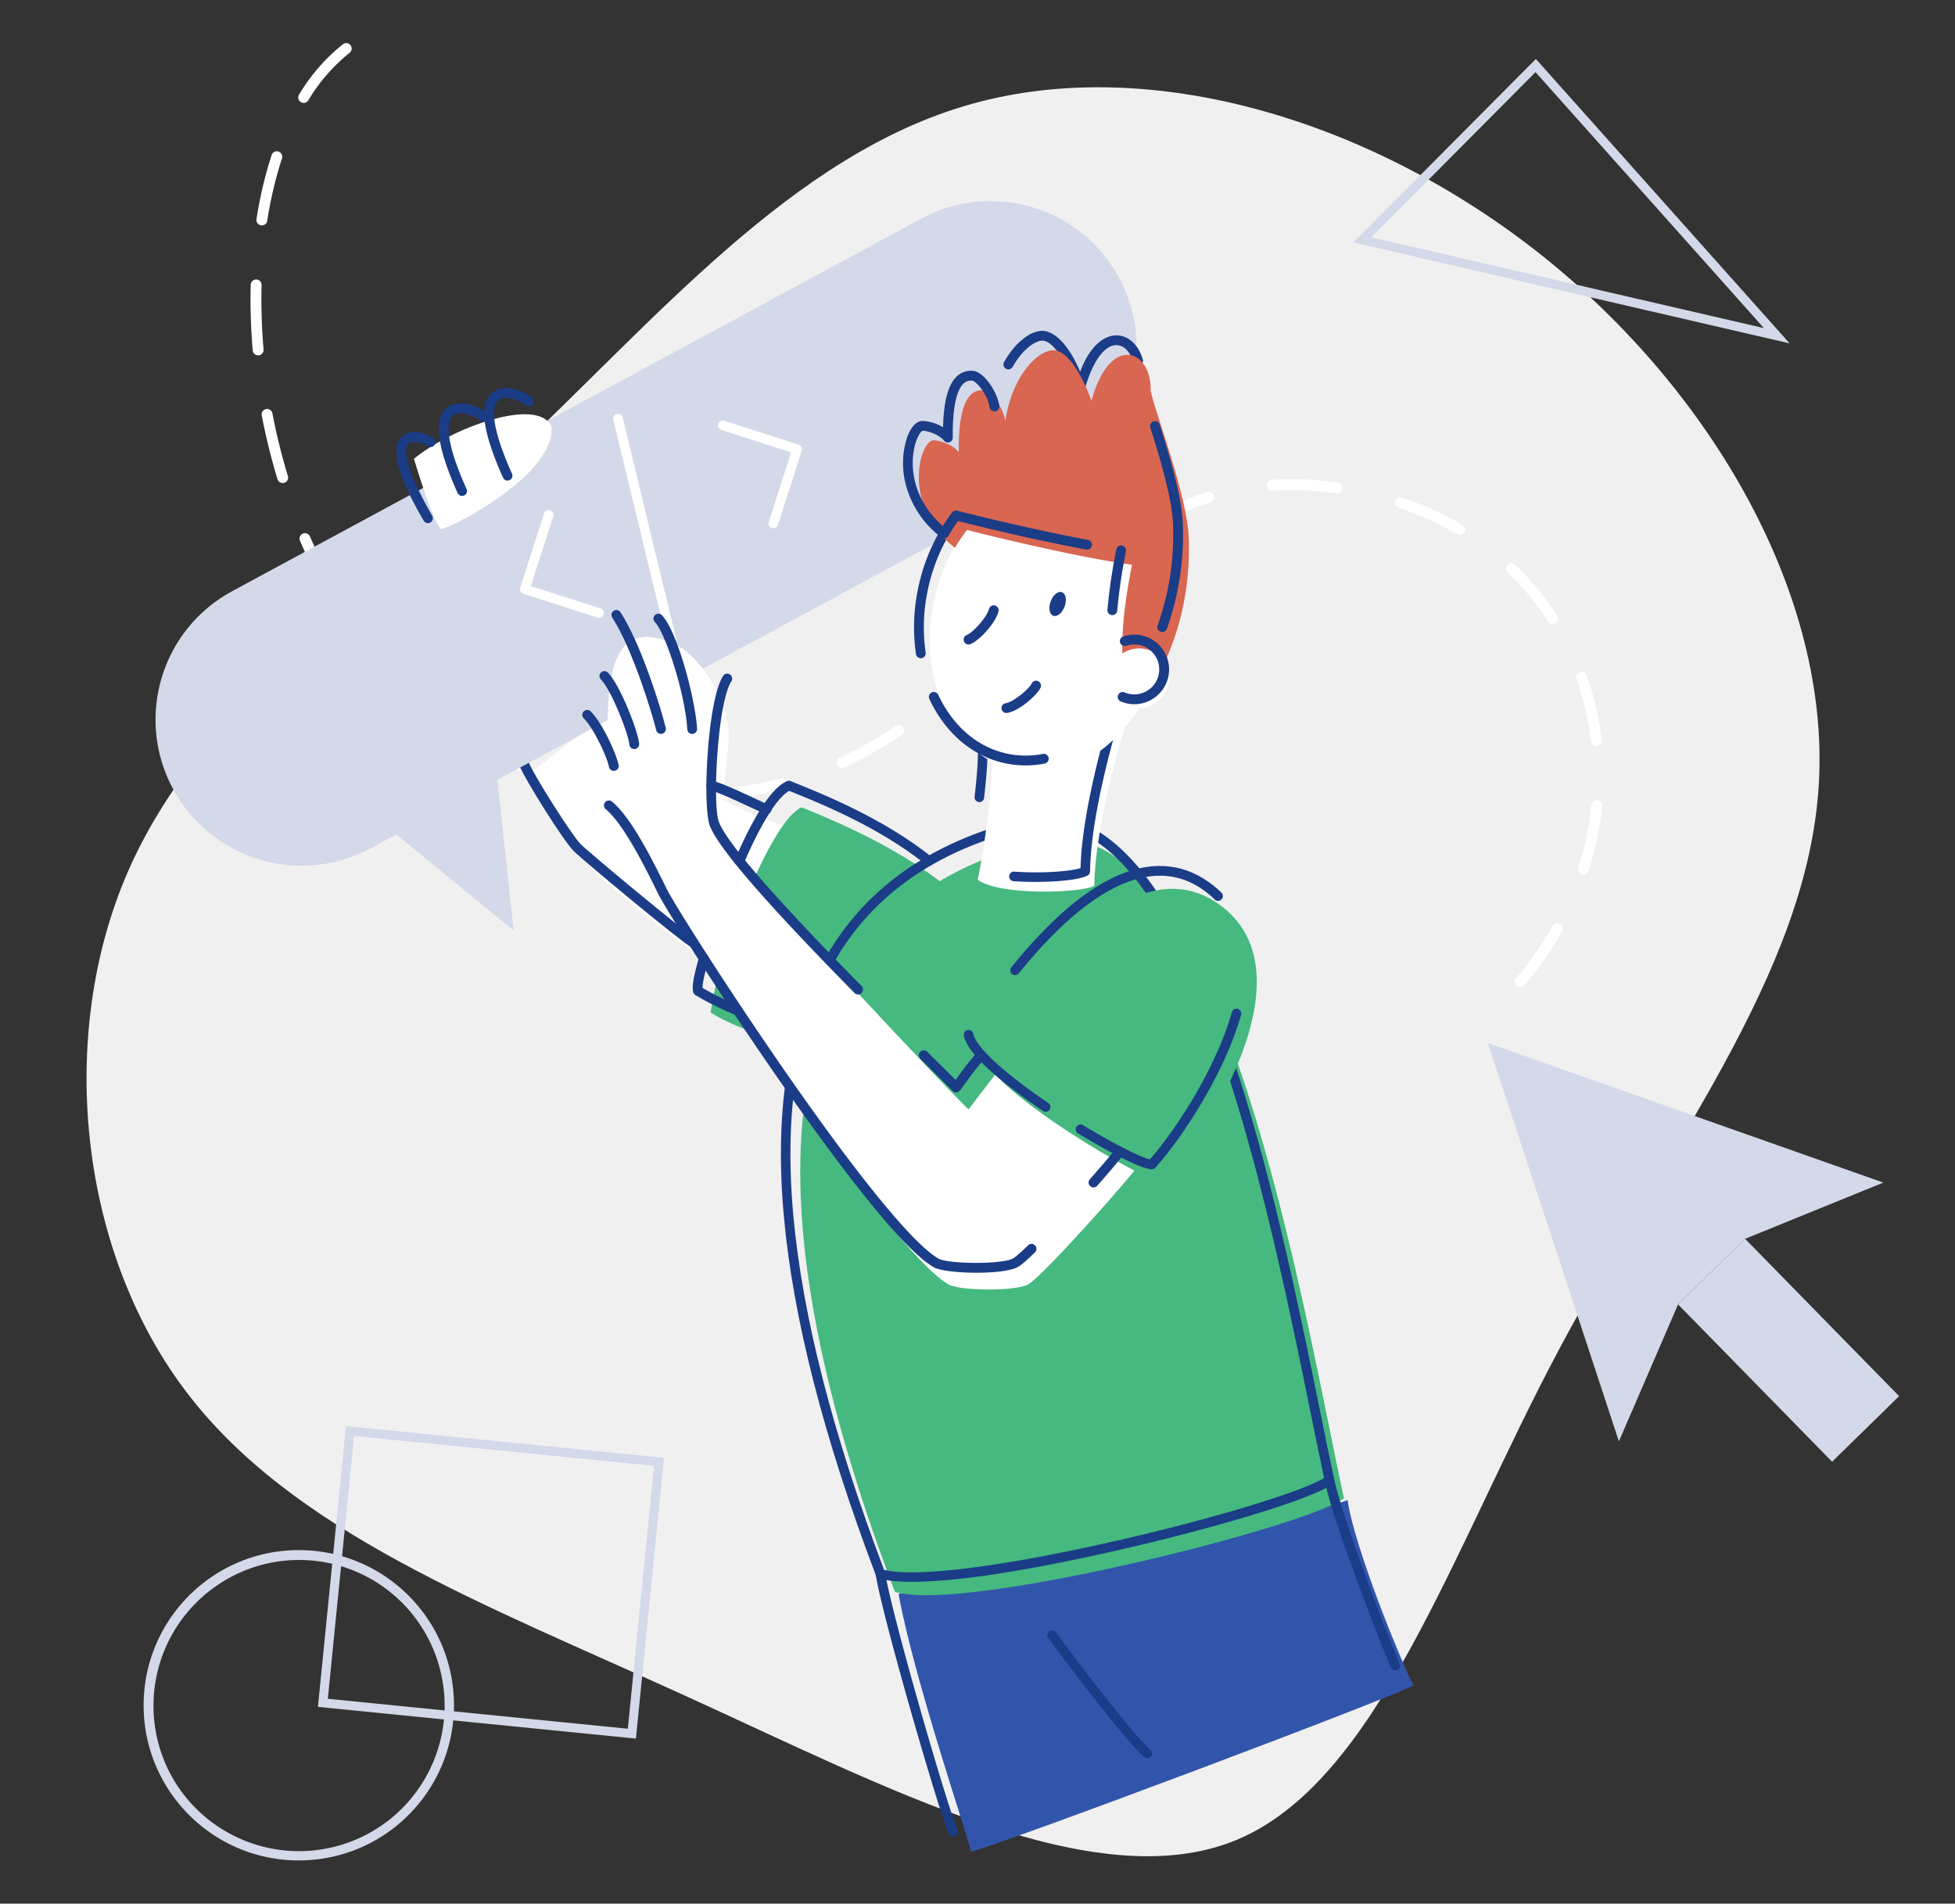 <svg version="1.1" id="Layer_1" xmlns="http://www.w3.org/2000/svg" x="0" y="0" viewBox="0 0 866.71 844.02" xml:space="preserve"><rect x="0" y="0" width="866.71" height="844.02" fill="#333333" stroke="none"/><style>.st1{fill:#fff}.st2{fill:#1b3c87}.st4{fill:#d3d9e8}.st5{fill:#45b97f}</style><g id="Group_128" transform="translate(-1477.053 -415.375)"><g id="Group_70" transform="translate(1477.053 433.538)"><g id="Group_69"><path id="Path_71" d="M683.96 95.41c75.21 60.17 127.49 150.6 122.35 234.61-5.14 83.83-67.87 161.24-115.38 250.57-47.51 89.33-80.16 190.95-142.71 217-62.73 26.05-155.55-23.48-244.7-64.02-89.15-40.72-174.63-72.64-221.77-135.74-47.14-62.92-56.31-157.2-25.31-228.92s101.99-121.06 167.84-182.88C290.31 124.21 351.22 50.1 430.83 27.9s177.74 7.34 253.13 67.51z" fill="#f0f0f0"/></g></g><g id="Group_71" transform="translate(1544.53 415.375)"><path id="Path_72" class="st1" d="M606.44 437.75a2.411 2.411 0 01-1.84-3.97c6.15-7.21 11.6-14.99 16.27-23.24a2.398 2.398 0 013.28-.91c1.16.65 1.57 2.12.91 3.28a152.91 152.91 0 01-16.8 24c-.45.54-1.12.85-1.82.84zm28.09-50.02c-1.33 0-2.41-1.08-2.41-2.41 0-.25.04-.5.11-.73 2.9-9.01 4.84-18.3 5.79-27.71a2.399 2.399 0 012.64-2.15c1.32.13 2.29 1.31 2.15 2.64-.99 9.75-3 19.37-6 28.7-.3.99-1.23 1.66-2.28 1.66zm-384.29-33.05c-1.33 0-2.41-1.08-2.41-2.41 0-1.26.97-2.31 2.23-2.4 9.44-.7 18.81-2.22 27.99-4.54 1.28-.35 2.6.41 2.95 1.7.35 1.28-.41 2.6-1.7 2.95-.02.01-.04.01-.07.02-9.45 2.39-19.1 3.95-28.82 4.67-.05 0-.11.01-.17.01zm-28.81-.06c-.06 0-.12 0-.18-.01-9.7-.74-19.34-2.06-28.88-3.94a2.407 2.407 0 01-1.94-2.8 2.407 2.407 0 012.8-1.94c.02 0 .04.01.06.01 9.35 1.84 18.81 3.13 28.31 3.86a2.4 2.4 0 012.22 2.58 2.402 2.402 0 01-2.39 2.24zm-56.26-11.97c-.3 0-.6-.06-.89-.17-9.08-3.6-17.81-8.05-26.07-13.28a2.41 2.41 0 01-.75-3.32 2.41 2.41 0 013.32-.75c8 5.07 16.46 9.38 25.27 12.87a2.4 2.4 0 011.35 3.12c-.35.93-1.24 1.53-2.23 1.53zm140.61-2.19a2.41 2.41 0 01-2.41-2.4c0-.94.55-1.8 1.4-2.19 8.62-3.98 16.92-8.63 24.81-13.91 1.09-.75 2.59-.48 3.35.62.75 1.09.48 2.59-.62 3.35-.02.02-.05.03-.07.05-8.1 5.42-16.61 10.19-25.46 14.27-.31.13-.65.21-1 .21zm334.43-9.75a2.41 2.41 0 01-2.39-2.13 126.29 126.29 0 00-6.4-27.53c-.45-1.25.21-2.63 1.46-3.08 1.25-.45 2.63.21 3.08 1.46 3.28 9.25 5.5 18.84 6.64 28.58.15 1.32-.8 2.52-2.12 2.67-.09.02-.18.03-.27.03zm-523.56-18.66c-.6 0-1.18-.23-1.63-.63-7.18-6.6-13.83-13.77-19.87-21.42-.8-1.06-.59-2.57.47-3.37a2.42 2.42 0 013.3.38c5.89 7.46 12.36 14.43 19.35 20.86.98.9 1.05 2.42.15 3.4-.46.49-1.1.78-1.77.78zm237.33-3.04a2.41 2.41 0 01-2.41-2.4c0-.71.32-1.39.86-1.85 8.07-6.74 15.73-13.77 21.48-19.13.97-.91 2.5-.85 3.4.12.91.97.85 2.5-.12 3.4-5.81 5.41-13.52 12.5-21.68 19.31-.42.35-.96.55-1.53.55zm267.01-32.2c-.82 0-1.58-.41-2.02-1.1a120.84 120.84 0 00-18-21.77c-.98-.9-1.04-2.42-.14-3.4s2.42-1.04 3.4-.14l.06.06c7.11 6.79 13.39 14.38 18.72 22.64.72 1.12.4 2.6-.71 3.33-.4.24-.85.38-1.31.38zm-224.35-6.77a2.411 2.411 0 01-1.64-4.18c8.62-7.96 15.38-13.84 21.91-19.07 1.04-.83 2.55-.66 3.38.38.83 1.04.66 2.55-.38 3.38-6.44 5.15-13.12 10.96-21.65 18.84-.43.42-1.01.65-1.62.65zm-315.86-2.98c-.85 0-1.64-.45-2.08-1.18-4.91-8.4-9.3-17.1-13.14-26.04-.57-1.2-.06-2.64 1.15-3.2s2.64-.06 3.2 1.15c.02.05.05.1.07.15 3.77 8.76 8.07 17.28 12.88 25.51a2.4 2.4 0 01-.86 3.29c-.37.21-.79.32-1.22.32zm498.87-29.82c-.43 0-.85-.12-1.22-.33-8.16-4.8-16.79-8.72-25.77-11.72a2.413 2.413 0 01-1.52-3.05 2.413 2.413 0 013.05-1.52c9.29 3.1 18.24 7.17 26.69 12.13a2.42 2.42 0 01.85 3.3c-.44.74-1.23 1.19-2.08 1.19zm-137.54-2.61a2.403 2.403 0 01-1.21-4.48c8.43-4.97 17.39-9 26.71-12 1.26-.44 2.63.23 3.06 1.48.44 1.26-.23 2.63-1.48 3.06-.04.01-.08.03-.12.04-8.98 2.9-17.62 6.78-25.75 11.57-.37.21-.79.33-1.21.33zm83.25-15.87c-.11 0-.23-.01-.34-.02-1.12-.16-2.24-.31-3.38-.44-8.26-1.03-16.61-1.28-24.92-.77a2.407 2.407 0 11-.38-4.8h.07c8.61-.54 17.25-.27 25.81.79 1.17.14 2.32.3 3.48.46 1.32.19 2.23 1.4 2.05 2.72a2.438 2.438 0 01-2.39 2.06zm-467.51-4.59a2.4 2.4 0 01-2.3-1.71c-2.82-9.29-5.16-18.73-6.99-28.27-.25-1.31.6-2.57 1.91-2.82s2.57.6 2.82 1.91c1.8 9.37 4.09 18.64 6.87 27.78.39 1.27-.33 2.62-1.61 3-.23.07-.46.11-.7.11zm-10.9-56.63c-1.25 0-2.29-.96-2.39-2.2-.65-7.56-.97-15.15-.97-22.56 0-2.19.03-4.4.09-6.57a2.402 2.402 0 012.5-2.3c1.3.05 2.32 1.13 2.31 2.43-.05 2.13-.08 4.29-.08 6.44 0 7.28.32 14.73.96 22.15.11 1.32-.87 2.49-2.19 2.6-.09.01-.16.01-.23.01zm1.67-57.6a2.41 2.41 0 01-2.38-2.78c1.47-9.65 3.71-19.17 6.72-28.46a2.41 2.41 0 014.58 1.5c-2.93 9.04-5.11 18.3-6.54 27.69a2.424 2.424 0 01-2.38 2.05zm18.52-54.32c-1.33 0-2.4-1.08-2.4-2.41 0-.44.12-.87.35-1.25A83.4 83.4 0 0184.5 19.65c1.03-.84 2.55-.68 3.39.35.84 1.03.68 2.55-.35 3.39-.02.02-.05.04-.07.06A78.763 78.763 0 0069.2 44.48c-.44.71-1.22 1.15-2.06 1.14z"/></g><g id="Group_72" transform="translate(1659.786 688.419)"><path id="Path_73" class="st1" d="M135.01 155.24c-8.79-3.38-52.88-38.92-56.31-44.53-3.43-5.61-26.23-41.24-26.23-41.24l38.37-29.26s34.58 31.08 41.3 37.33c6.73 6.26 32.74 16.24 35.56 16.23s-32.69 61.47-32.69 61.47z"/></g><g id="Group_73" transform="translate(1655.049 709.997)"><path id="Path_74" class="st2" d="M129.63 125.73c-.38 0-.75-.1-1.08-.29-5.52-3.18-48.12-38.64-52.26-42.78-4.56-4.56-21.3-31.31-24.01-37.76-.47-1.11.05-2.39 1.16-2.85 1.11-.47 2.39.05 2.85 1.16C59 49.65 75.61 75.82 79.36 79.58c3.9 3.9 46.22 39.13 51.35 42.09 1.04.6 1.4 1.93.8 2.98-.38.67-1.1 1.08-1.88 1.08z"/></g><g id="Group_74" transform="translate(1811.227 1015.06)"><path id="Path_75" d="M263.25 65.42c-9.03 4.01-170.99 41.16-199.09 41.49 6.47 36.24 30.52 107.14 32.21 114.33 14.38-3.49 189.56-69.39 196.05-73.7-5.36-10.37-26.16-61.05-29.17-82.12z" fill="#3255ac"/></g><g id="Group_75" transform="translate(1484.094 459.042)"><path id="Rectangle_36" class="st4" d="M95.87 218.45L401.32 53.3c31.45-17.01 70.74-5.29 87.75 26.16 17.01 31.45 5.29 70.74-26.16 87.75L157.45 332.36C126 349.37 86.71 337.65 69.7 306.2c-17-31.46-5.29-70.74 26.17-87.75z"/></g><g id="Group_79" transform="translate(1655.45 567.919)"><g id="Group_76" transform="translate(0 39.646)"><path id="Path_76" class="st1" d="M87.21 81.75c-.22 0-.44-.04-.65-.11L53.62 71.06a2.13 2.13 0 01-1.38-2.67l10.58-32.95a2.12 2.12 0 012.67-1.37 2.12 2.12 0 011.37 2.67l-9.93 30.92 30.92 9.93c1.12.36 1.73 1.56 1.38 2.67-.27.88-1.09 1.48-2.02 1.49z"/></g><g id="Group_77" transform="translate(81.51 2.802)"><path id="Path_77" class="st1" d="M82.93 78.9a2.132 2.132 0 01-2.03-2.78l9.93-30.92-30.92-9.93a2.113 2.113 0 01-1.43-2.64 2.113 2.113 0 012.64-1.43l.09.03 32.95 10.58a2.13 2.13 0 011.38 2.67L84.95 77.43c-.28.88-1.1 1.47-2.02 1.47z"/></g><g id="Group_78" transform="translate(38.346)"><path id="Path_78" class="st1" d="M80.91 133.15c-.98 0-1.83-.67-2.06-1.63L55.16 33.54c-.26-1.14.46-2.28 1.6-2.55a2.12 2.12 0 012.53 1.55l23.69 97.98a2.13 2.13 0 01-1.58 2.57c-.16.04-.32.06-.49.06z"/></g></g><g id="Group_80" transform="translate(1611.796 568.121)"><path id="Path_79" class="st1" d="M109.74 36.31c-6.15-13.38-44.58.74-60.97 14.37 4.55 14.97 9.18 28.15 11.82 31.14 3.28.33 51.21-23.91 49.15-45.51z"/></g><g id="Group_81" transform="translate(1733.891 729.895)"><path id="Path_80" class="st5" d="M162.03 77.97c-22.88-18.42-54.4-30.8-63.5-34.56-6.63 2.87-15.15 17.99-22.66 35.16-13.43 25.21-17.68 55.85-17.68 55.85 20.8 12.93 63.92 21.18 71.52 21.18 7.61 0 32.32-77.63 32.32-77.63z"/></g><g id="Group_82" transform="translate(1770.783 742.945)"><path id="Path_81" class="st5" d="M167.42 45.56c80.44-19.29 117.2 211.1 134.67 291.17-17.11 12.74-168.88 50.95-199.09 41.49C47.31 231.55 27.99 79 167.42 45.56z"/></g><g id="Group_83" transform="translate(1762.827 733.532)"><path id="Path_82" class="st2" d="M118.57 383.17c-8.03 0-12.39-.82-14.67-1.53-.62-.19-1.12-.66-1.35-1.27-46.37-122.15-54.5-213.19-24.16-270.58 17.4-32.91 47.7-54.75 90.08-64.91l.5 2.07-.5-2.07c11.53-2.76 22.76-.73 33.39 6.05 52.22 33.28 80.62 173.04 97.59 256.54 2.36 11.63 4.41 21.68 6.26 30.19.18.81-.14 1.66-.81 2.15-9.74 7.25-56.44 20.58-95.43 29.44-49.12 11.18-76.18 13.92-90.9 13.92zm-12.42-5.31c13.67 3.49 51.68-1.22 102.38-12.74 42.83-9.73 82.53-21.74 92.72-27.96-1.78-8.23-3.73-17.83-5.97-28.84-8.22-40.46-19.48-95.88-35.13-145.37-18.34-58.02-38.72-94.5-60.58-108.43-9.63-6.14-19.76-7.99-30.11-5.5-41.14 9.86-70.51 30.98-87.31 62.76-29.67 56.11-21.59 145.63 24 266.08z"/></g><g id="Group_84" transform="translate(1690.839 659.736)"><path id="Path_83" class="st1" d="M290.67 272.62c-4.23 6.1-42.73 49.54-48.83 52.59-6.1 3.05-30.32 2.65-34.98 0-27.23-15.5-115.04-151.9-121.38-164.82-6.34-12.91-15.5-31.23-23.71-38.03-1.33-10.02 5.85-23.13-6.89-38.99 2.34-11.18-4.16-60.59 32.9-40.7 9.75 5.33 23.16 26.25 21.31 43.47-1.85 17.22-4.09 36.78-.39 44.82 3.71 8.04 104.36 115.18 106.95 116.47 3.23-4.19 15.99-20.95 15.99-20.95l59.03 46.14z"/></g><g id="Group_85" transform="translate(1845.272 763.46)"><path id="Path_84" class="st5" d="M174 54.21c38.91 30.85-8.41 102.37-25.94 122-8.06.35-77.69-40.67-81.27-57.49 10.1-15.08 63.83-98.9 107.21-64.51z"/></g><g id="Group_87" transform="translate(1726.533 790.17)"><path id="Path_86" class="st2" d="M77.62 75.42c-.28 0-.57-.06-.83-.16-6.22-2.46-12.22-5.42-17.96-8.86-.51-.3-.87-.79-1.01-1.36-.6-2.44.16-6.91 2.63-15.4a2.17 2.17 0 012.7-1.48 2.17 2.17 0 011.48 2.7c-2.13 7.32-2.68 10.75-2.67 12.34 5.28 3.1 10.79 5.79 16.48 8.04 1.11.46 1.64 1.73 1.19 2.84a2.16 2.16 0 01-2.01 1.34z"/></g><g id="Group_88" transform="translate(1743.8 718.986)"><path id="Path_87" class="st2" d="M61.08 80.32c-1.17 0-2.13-.95-2.13-2.13 0-.29.06-.58.18-.85 8.94-20.45 16.47-31.76 23.03-34.6.53-.23 1.12-.23 1.66-.01.81.33 1.78.73 2.9 1.18 11.55 4.66 38.59 15.57 59.68 32.54a2.129 2.129 0 01-2.65 3.33l-.02-.02c-20.59-16.58-47.23-27.33-58.6-31.91-.74-.3-1.43-.58-2.04-.82-3.85 2.2-10.3 9.7-20.06 32.02-.34.77-1.1 1.27-1.95 1.27z"/></g><g id="Group_89" transform="translate(1732.163 674.931)"><path id="Path_88" class="st2" d="M125.3 181.37c-.58 0-1.14-.23-1.55-.65-38.72-39.34-59.65-63.45-63.99-73.7-3.61-7.82-1.35-55.91 5.68-66.85a2.182 2.182 0 012.99-.75c1.03.62 1.37 1.96.75 2.99-.02.04-.05.08-.07.11-6.25 9.73-8.5 56.12-5.39 62.67.02.03.03.06.04.09 4.02 9.58 25.25 33.93 63.1 72.37.84.86.83 2.24-.02 3.08-.42.42-.97.64-1.54.64z"/></g><g id="Group_90" transform="translate(1819.579 829.882)"><path id="Path_89" class="st2" d="M81.29 69.83c-.63 0-1.23-.28-1.65-.75-.74-.86-4.93-5-10.72-10.73l-3.47-3.44c-.85-.85-.86-2.23-.02-3.08.85-.85 2.23-.86 3.08-.02l3.47 3.43c4.42 4.37 7.37 7.3 9.12 9.07.6-.8 1.21-1.64 1.85-2.5 2.47-3.5 5.14-6.85 8.02-10.02a2.18 2.18 0 013.16 3 100.99 100.99 0 00-7.67 9.59c-1.2 1.66-2.34 3.21-3.46 4.62-.4.51-1.01.81-1.66.83h-.05z"/></g><g id="Group_91" transform="translate(1690 727.097)"><path id="Path_90" class="st2" d="M220 252.57c-8.13 0-16.27-.9-19-2.45-14.87-8.46-45.86-50.37-69.24-84.03-26.88-38.7-49.93-75.43-53.02-81.72-5.24-10.69-15.01-30.58-23.15-37.32a2.176 2.176 0 01-.29-3.07c.77-.93 2.14-1.06 3.07-.29 8.17 6.77 16.82 23.55 24.28 38.75 3.11 6.34 26.93 44.07 52.69 81.16 32.68 47.06 56.77 76.44 67.81 82.73 4.05 2.3 27.4 2.71 32.93-.05.46-.23 2.05-1.27 6.82-5.92a2.179 2.179 0 013.04 3.12c-5.17 5.05-6.99 6.24-7.91 6.7-3.3 1.65-10.66 2.39-18.03 2.39z"/></g><g id="Group_92" transform="translate(1889.458 869.511)"><path id="Path_91" class="st2" d="M72.38 72.34a2.177 2.177 0 01-1.63-3.62c5.83-6.6 10.22-11.81 11.45-13.6.72-.97 2.08-1.17 3.05-.45.92.68 1.16 1.97.53 2.93-1.35 1.94-5.75 7.18-11.77 14-.41.47-1.01.74-1.63.74z"/></g><g id="Group_93" transform="translate(1710.351 650.191)"><path id="Path_92" class="st2" d="M73.56 90.58c-1.15 0-2.11-.9-2.17-2.05-.92-15.8-9.62-42.65-14.4-47.58a2.18 2.18 0 01.11-3.08c.86-.8 2.19-.78 3.02.05 6.83 7.05 14.84 36.98 15.62 50.36a2.18 2.18 0 01-2.05 2.3h-.13z"/></g><g id="Group_94" transform="translate(1693.12 648.722)"><path id="Path_93" class="st2" d="M76.97 92.05c-1 0-1.88-.69-2.12-1.66-1.98-8.11-10.62-36.14-19.46-49.89-.67-1-.41-2.35.59-3.02 1-.67 2.35-.41 3.02.59.02.02.03.05.05.07 9.25 14.38 17.92 42.57 20.03 51.21.28 1.17-.44 2.35-1.61 2.63-.16.05-.33.07-.5.07z"/></g><g id="Group_95" transform="translate(1688.171 673.837)"><path id="Path_94" class="st2" d="M70.07 73.65c-1.13 0-2.07-.87-2.17-2-.38-4.63-7.78-23.85-12.63-28.88-.84-.87-.81-2.24.06-3.08s2.24-.81 3.08.06C64 45.54 71.8 65.97 72.24 71.29c.1 1.2-.79 2.25-1.99 2.35-.06.01-.12.01-.18.01z"/></g><g id="Group_96" transform="translate(1681.023 689.783)"><path id="Path_95" class="st2" d="M68.14 67.38c-1.04 0-1.93-.73-2.13-1.75-.96-4.79-6.98-17.5-11.22-21.56a2.18 2.18 0 013.01-3.15c5.22 5 11.48 18.88 12.48 23.85a2.17 2.17 0 01-1.71 2.56c-.14.03-.29.05-.43.05z"/></g><g id="Group_97" transform="translate(1986.63 1004.893)"><path id="Path_96" class="st2" d="M108.99 151.01c-.83 0-1.59-.48-1.94-1.24-4.21-9.2-25.46-64.2-29.31-82.57-.25-1.15.48-2.28 1.62-2.53 1.15-.25 2.28.48 2.53 1.62 0 .01 0 .02.01.03 3.72 17.7 24.98 72.83 29.02 81.67a2.13 2.13 0 01-1.04 2.82c-.28.14-.59.2-.89.2z"/></g><g id="Group_98" transform="translate(1872.48 1068.691)"><path id="Path_97" class="st2" d="M113.2 126.17c-.49 0-.96-.17-1.33-.47-7.03-5.68-33.3-40.05-42.57-52.76-.71-.93-.53-2.27.4-2.98a2.131 2.131 0 013.03.47c10.94 15.01 35.62 46.96 41.81 51.96.91.74 1.06 2.08.32 2.99-.41.5-1.02.79-1.66.79z"/></g><g id="Group_99" transform="translate(1801.806 1043.414)"><path id="Path_98" class="st2" d="M97.76 186.19c-.83 0-1.59-.49-1.94-1.25-4.03-8.87-29.14-95.05-32.36-114.87a2.127 2.127 0 114.2-.68c3.2 19.66 28.05 105.02 32.04 113.8a2.13 2.13 0 01-1.06 2.82c-.27.12-.57.18-.88.18z"/></g><g id="Group_100" transform="translate(1732.119 718.936)"><path id="Path_99" class="st2" d="M84.78 57.42c-.3 0-.6-.06-.88-.19-1.73-.77-3.94-1.79-6.28-2.88-6.18-2.88-14.65-6.82-17.83-7.47a2.178 2.178 0 11.87-4.27c3.68.75 11.71 4.49 18.79 7.79 2.32 1.08 4.51 2.1 6.2 2.85 1.1.49 1.6 1.78 1.11 2.88-.34.78-1.12 1.29-1.98 1.29z"/></g><g id="Group_101" transform="translate(1604.539 718.551)"><path id="Path_100" class="st4" d="M48.21 66.78l52 42.59-7.16-66.83"/></g><g id="Group_102" transform="translate(1640.709 557.362)"><path id="Path_101" class="st2" d="M61.35 71.1c-.86 0-1.64-.51-1.99-1.29-9.52-21.21-10.89-33.71-4.18-38.2 5.81-3.89 15.08.66 17.24 2.94a2.18 2.18 0 01-3.16 3c-1.14-1.2-8.18-4.64-11.66-2.32-2.08 1.39-5.68 7.37 5.73 32.8.49 1.1 0 2.39-1.1 2.88-.27.12-.58.18-.88.19z"/></g><g id="Group_103" transform="translate(1622.016 563.675)"><path id="Path_102" class="st2" d="M59.9 71.59c-.86 0-1.64-.5-1.99-1.29-9.52-21.21-10.89-33.71-4.18-38.2 5.8-3.89 15.08.66 17.24 2.94a2.179 2.179 0 01-3.11 3.05c-.02-.02-.03-.04-.05-.05-1.14-1.2-8.18-4.64-11.66-2.32-2.08 1.39-5.68 7.37 5.73 32.8a2.18 2.18 0 01-1.98 3.07z"/></g><g id="Group_104" transform="translate(1604.558 575.463)"><path id="Path_103" class="st2" d="M62.21 71.85c-.78 0-1.49-.41-1.88-1.08-12.04-20.66-15.07-32.97-9.26-37.64 4.29-3.45 11.69-.66 13.76 1.25a2.18 2.18 0 01-2.95 3.21c-.92-.84-5.97-2.77-8.08-1.07-5.42 4.37 7.63 27.47 10.3 32.05.61 1.04.25 2.37-.79 2.98-.32.2-.7.3-1.1.3z"/></g><g id="Group_105" transform="translate(2053.771 826.903)"><path id="Path_104" class="st4" d="M196.94 137.72l61.28-24.92L82.88 50.9l58.11 176.63 26.23-60.73"/></g><g id="Group_106" transform="translate(2132.075 907.502)"><path id="Path_105" class="st4" d="M118.63 57.12l68.28 69.76-29.71 29.08L88.92 86.2"/></g><g id="Group_107" transform="translate(1838.084 821.545)"><path id="Path_106" class="st2" d="M102.54 86.75c-.42 0-.84-.13-1.19-.37-14.91-10.08-33.1-24.05-35.07-33.33a2.125 2.125 0 114.16-.88c1.27 5.98 13.71 17.45 33.28 30.7.97.66 1.23 1.98.57 2.95-.39.58-1.05.93-1.75.93z"/></g><g id="Group_108" transform="translate(1884.15 812.786)"><path id="Path_107" class="st2" d="M103.5 120.99c-4.74 0-20.51-8.53-32.68-15.9a2.13 2.13 0 01-.72-2.92c.61-1 1.92-1.33 2.92-.72 15.83 9.59 26.39 14.43 29.67 15.19 10.87-12.46 28.98-39.39 36.33-65.28.32-1.13 1.5-1.79 2.63-1.47 1.13.32 1.79 1.5 1.47 2.63-7.71 27.16-26.93 55.4-37.97 67.77-.38.43-.92.68-1.49.71-.06-.01-.11-.01-.16-.01z"/></g><g id="Group_109" transform="translate(1857.212 754.037)"><path id="Path_108" class="st2" d="M69.84 93.68c-1.17 0-2.13-.95-2.12-2.13 0-.48.17-.96.47-1.33 34.54-42.81 65.51-55.35 89.58-36.27 1.25.99 2.44 2.04 3.57 3.16.84.82.86 2.17.03 3.01-.82.84-2.17.86-3.01.03l-.02-.02c-1.02-1.01-2.1-1.96-3.22-2.85-27.67-21.94-60.75 7.25-83.63 35.61-.4.5-1.01.79-1.65.79z"/></g><g id="Group_110" transform="translate(1998.464 421.881)"><path id="Path_109" class="st4" d="M271.99 145.74L78.61 100.99l80.88-81.35 112.5 126.1zM86.54 98.7l174.05 40.27L159.33 25.48 86.54 98.7z"/></g><g id="Group_111" transform="translate(1572.279 984.573)"><path id="Path_110" class="st4" d="M186.7 201.65l-1.99-.2-138.99-13.87L58.15 63.06l140.98 14.08-12.43 124.51zM50.11 183.99l133 13.28 11.63-116.53-133-13.28-11.63 116.53z"/></g><g id="Group_112" transform="translate(1500.837 1035.979)"><path id="Path_111" class="st4" d="M108.71 204.26c-37.99.01-68.8-30.77-68.82-68.77-.01-37.99 30.77-68.8 68.77-68.82 37.99-.01 68.8 30.77 68.82 68.77.01 31.12-20.87 58.37-50.92 66.46a69.062 69.062 0 01-17.85 2.36zm.21-133.22c-35.72.01-64.66 28.97-64.66 64.68 0 5.61.73 11.19 2.17 16.61 9.25 34.43 44.66 54.84 79.09 45.59 34.43-9.25 54.84-44.66 45.59-79.09-7.56-28.13-33.04-47.72-62.19-47.79z"/></g><g id="Group_113" transform="translate(1854.428 533.787)"><path id="Path_112" class="st2" d="M101.67 55.05c-.92 0-1.75-.58-2.06-1.46-3.65-10.42-9.92-20.96-14.84-20.96-3.19 0-8.68 3.64-13.21 11.62a2.177 2.177 0 01-2.97.82 2.177 2.177 0 01-.82-2.97c4.76-8.4 11.43-13.83 17-13.83 2.24 0 9.59 1.41 16.72 18.11 5.49-14.4 12.89-16.11 16.08-16.11h.01c5.29.01 9.87 4.24 11.68 10.77a2.178 2.178 0 11-4.2 1.16c-1.27-4.6-4.21-7.57-7.48-7.58h-.01c-6.3 0-11.26 9.72-13.81 18.82a2.18 2.18 0 01-2.03 1.59l-.06.02z"/></g><g id="Group_114" transform="translate(1843.782 692.441)"><path id="Path_113" class="st1" d="M133.33 40.52c-3.39 11.36-14.59 49.02-14.93 75.14-5.43 3.22-41.89 4.58-51.73-2.71 2.71-11.53 7.29-44.27 6.11-55.63 5.09-1.03 60.55-16.8 60.55-16.8z"/></g><g id="Group_115" transform="translate(1842.515 684.511)"><path id="Path_114" class="st2" d="M93.46 121.88c-3.31 0-6.6-.11-9.6-.33a2.125 2.125 0 01.26-4.24h.05c12.66.93 25.25-.2 29.4-1.55.45-16.88 5.11-40.62 13.9-70.63-11.55 3.28-46.05 13.04-55.17 15.34.32 6.47-.6 16.53-1.48 24.18a2.124 2.124 0 01-4.22-.48c1.34-11.63 1.81-20.55 1.33-25.13-.11-1.09.62-2.09 1.7-2.31 4.95-.99 59.83-16.59 60.39-16.75 1.13-.32 2.31.33 2.63 1.46.11.39.11.8-.01 1.19-9.62 32.24-14.61 57.32-14.84 74.56-.01.74-.4 1.42-1.04 1.8-3.21 1.91-13.36 2.89-23.3 2.89z"/></g><g id="Group_116" transform="translate(1812.942 584.75)"><ellipse id="Ellipse_4" transform="rotate(-77.866 128.82 107.796)" class="st1" cx="128.83" cy="107.8" rx="66.19" ry="51.78"/></g><g id="Group_117" transform="translate(1823.708 682.419)"><path id="Path_115" class="st2" d="M107.99 72.32c-3.06 0-6.11-.33-9.11-.97-14.43-3.1-26.34-13.23-33.54-28.5-.49-1.1 0-2.39 1.1-2.88 1.07-.48 2.33-.03 2.84 1.02 6.61 14.02 17.45 23.29 30.52 26.1a39.402 39.402 0 0015.86.13c1.18-.23 2.32.54 2.55 1.73.23 1.18-.54 2.32-1.73 2.55-2.8.54-5.64.82-8.49.82z"/></g><g id="Group_118" transform="translate(1817.606 586.77)"><path id="Path_116" class="st2" d="M162.14 134.77c-1.2 0-2.18-.98-2.18-2.18 0-.36.09-.71.26-1.02 3.5-6.6 6.07-13.67 7.62-20.98 7.42-34.5-8.29-67.25-35.04-73S78.28 55.23 70.86 89.74a78.952 78.952 0 00-1.05 28.13 2.18 2.18 0 01-1.74 2.54 2.18 2.18 0 01-2.54-1.74c-.01-.06-.02-.11-.02-.17a83.208 83.208 0 011.1-29.68c7.92-36.85 38.02-61.75 67.12-55.5s46.3 41.33 38.38 78.18a84.93 84.93 0 01-8.04 22.11c-.39.72-1.13 1.17-1.93 1.16z"/></g><g id="Group_119" transform="translate(1819.588 541.767)"><path id="Path_117" d="M174.05 167.05c1.03-3.46 11.46-23.16 10.45-54.5-.66-20.64-16.98-61.19-16.94-66.55.13-17.1-17.79-24.89-26.24 5.32-3.25-9.26-9.91-22.41-16.89-22.41s-18.35 11.53-21.28 31.35c-.97-6.33-6.66-13.64-9.91-13.64s-11.04.46-10.72 27.42c-2.6-3.25-8.28-5.2-11.2-5.2-6.03 0-14.5 28.96 9.54 47.68a59.01 59.01 0 015.35-7.94c4.42 1.2 47.16 11.86 73.1 15.43-.65 3.89-9.57 44.6.32 56.91a24.815 24.815 0 0014.42-13.87z" fill="#d96650"/></g><g id="Group_120" transform="translate(1838.036 646.746)"><path id="Path_118" class="st2" d="M68.41 54.37a2.178 2.178 0 01-.79-4.21c2.79-1.08 8.94-7.92 9.84-11.52.31-1.16 1.5-1.86 2.67-1.55a2.17 2.17 0 011.56 2.6c-1.29 5.18-8.44 12.96-12.5 14.52-.24.11-.51.16-.78.16z"/></g><g id="Group_121" transform="translate(1872.059 640.301)"><ellipse id="Ellipse_5" transform="rotate(-69.805 73.87 42.857)" class="st2" cx="73.87" cy="42.86" rx="5.56" ry="3.3"/></g><g id="Group_122" transform="translate(1853.589 677.796)"><path id="Path_119" class="st2" d="M69.61 53.7c-1.2-.01-2.17-.99-2.17-2.19.01-1.09.82-2.01 1.9-2.15 3.26-.41 10.43-6.4 11.48-8.7.5-1.1 1.79-1.58 2.88-1.08 1.1.5 1.58 1.79 1.08 2.88-1.58 3.47-9.85 10.59-14.9 11.22-.09.02-.18.02-.27.02z"/></g><g id="Group_123" transform="translate(1897.211 622.095)"><path id="Path_120" class="st2" d="M72.98 66c-.06 0-.12 0-.18-.01-1.2-.1-2.09-1.14-2-2.34.75-8.43 1.96-16.81 3.61-25.11.15-.76.25-1.31.3-1.62.2-1.19 1.32-1.99 2.51-1.79 1.19.2 1.99 1.32 1.79 2.51-.05.33-.17.92-.32 1.73-1.62 8.13-2.81 16.36-3.55 24.63-.09 1.13-1.03 2-2.16 2z"/></g><g id="Group_124" transform="translate(1813.094 550.223)"><path id="Path_121" class="st2" d="M145.92 108.85c-.13 0-.27-.01-.4-.04-23.2-4.28-50.03-10.89-56.84-12.64a72.958 72.958 0 00-4.22 6.5 2.18 2.18 0 01-2.94.91c-.11-.06-.22-.13-.32-.21a42.954 42.954 0 01-15.69-23.4 37.202 37.202 0 01.48-20.55c1.66-4.85 4.22-7.63 7-7.63 3.2.18 6.31 1.14 9.05 2.79.28-11.29 2.19-18.6 5.82-22.27a9.26 9.26 0 017.05-2.77c4.89 0 11.04 8.87 12.06 15.49.18 1.19-.63 2.3-1.82 2.49-1.19.18-2.3-.63-2.49-1.82-.91-5.92-6.18-11.79-7.76-11.8-1.47-.12-2.92.42-3.95 1.47-2.2 2.23-4.78 8.15-4.59 23.77a2.177 2.177 0 01-3.88 1.38c-2.11-2.63-7.12-4.38-9.51-4.38-.5.11-2.43 2.1-3.58 7.14-2.26 9.93-.05 24.12 12.54 35.06.73-1.16 1.48-2.27 1.88-2.86 2.28-3.34 2.75-3.96 4.05-3.96.19 0 .38.03.57.08 3.07.83 32.61 8.26 57.86 12.91a2.18 2.18 0 011.74 2.54c-.16 1.05-1.06 1.79-2.11 1.8z"/></g><g id="Group_125" transform="translate(1914.753 570.928)"><path id="Path_122" class="st2" d="M77.55 124.68c-1.2 0-2.18-.98-2.17-2.18 0-.25.04-.5.13-.73a120.67 120.67 0 006.84-44.73c-.36-11.14-5.58-28.86-10.09-43.05-.35-1.15.29-2.37 1.44-2.72a2.17 2.17 0 012.71 1.41c4.88 15.36 9.92 32.63 10.29 44.23.58 15.75-1.82 31.48-7.09 46.34a2.19 2.19 0 01-2.06 1.43z"/></g><g id="Group_126" transform="translate(1897.977 664.491)"><circle id="Ellipse_6" class="st1" cx="84.09" cy="51.6" r="13.24"/></g><g id="Group_127" transform="translate(1901.465 658.834)"><path id="Path_123" class="st2" d="M78.46 68.76c-2.06 0-4.1-.41-6-1.21a2.182 2.182 0 01-1.16-2.86 2.174 2.174 0 012.85-1.16c5.63 2.37 12.11-.27 14.49-5.89 2.37-5.63-.27-12.11-5.89-14.49a11.064 11.064 0 00-7.79-.3c-1.13.4-2.38-.19-2.78-1.33-.4-1.13.19-2.38 1.33-2.78.03-.01.05-.02.08-.03 8.08-2.69 16.81 1.67 19.5 9.75 2.69 8.08-1.67 16.81-9.75 19.5-1.58.54-3.23.8-4.88.8z"/></g></g></svg>